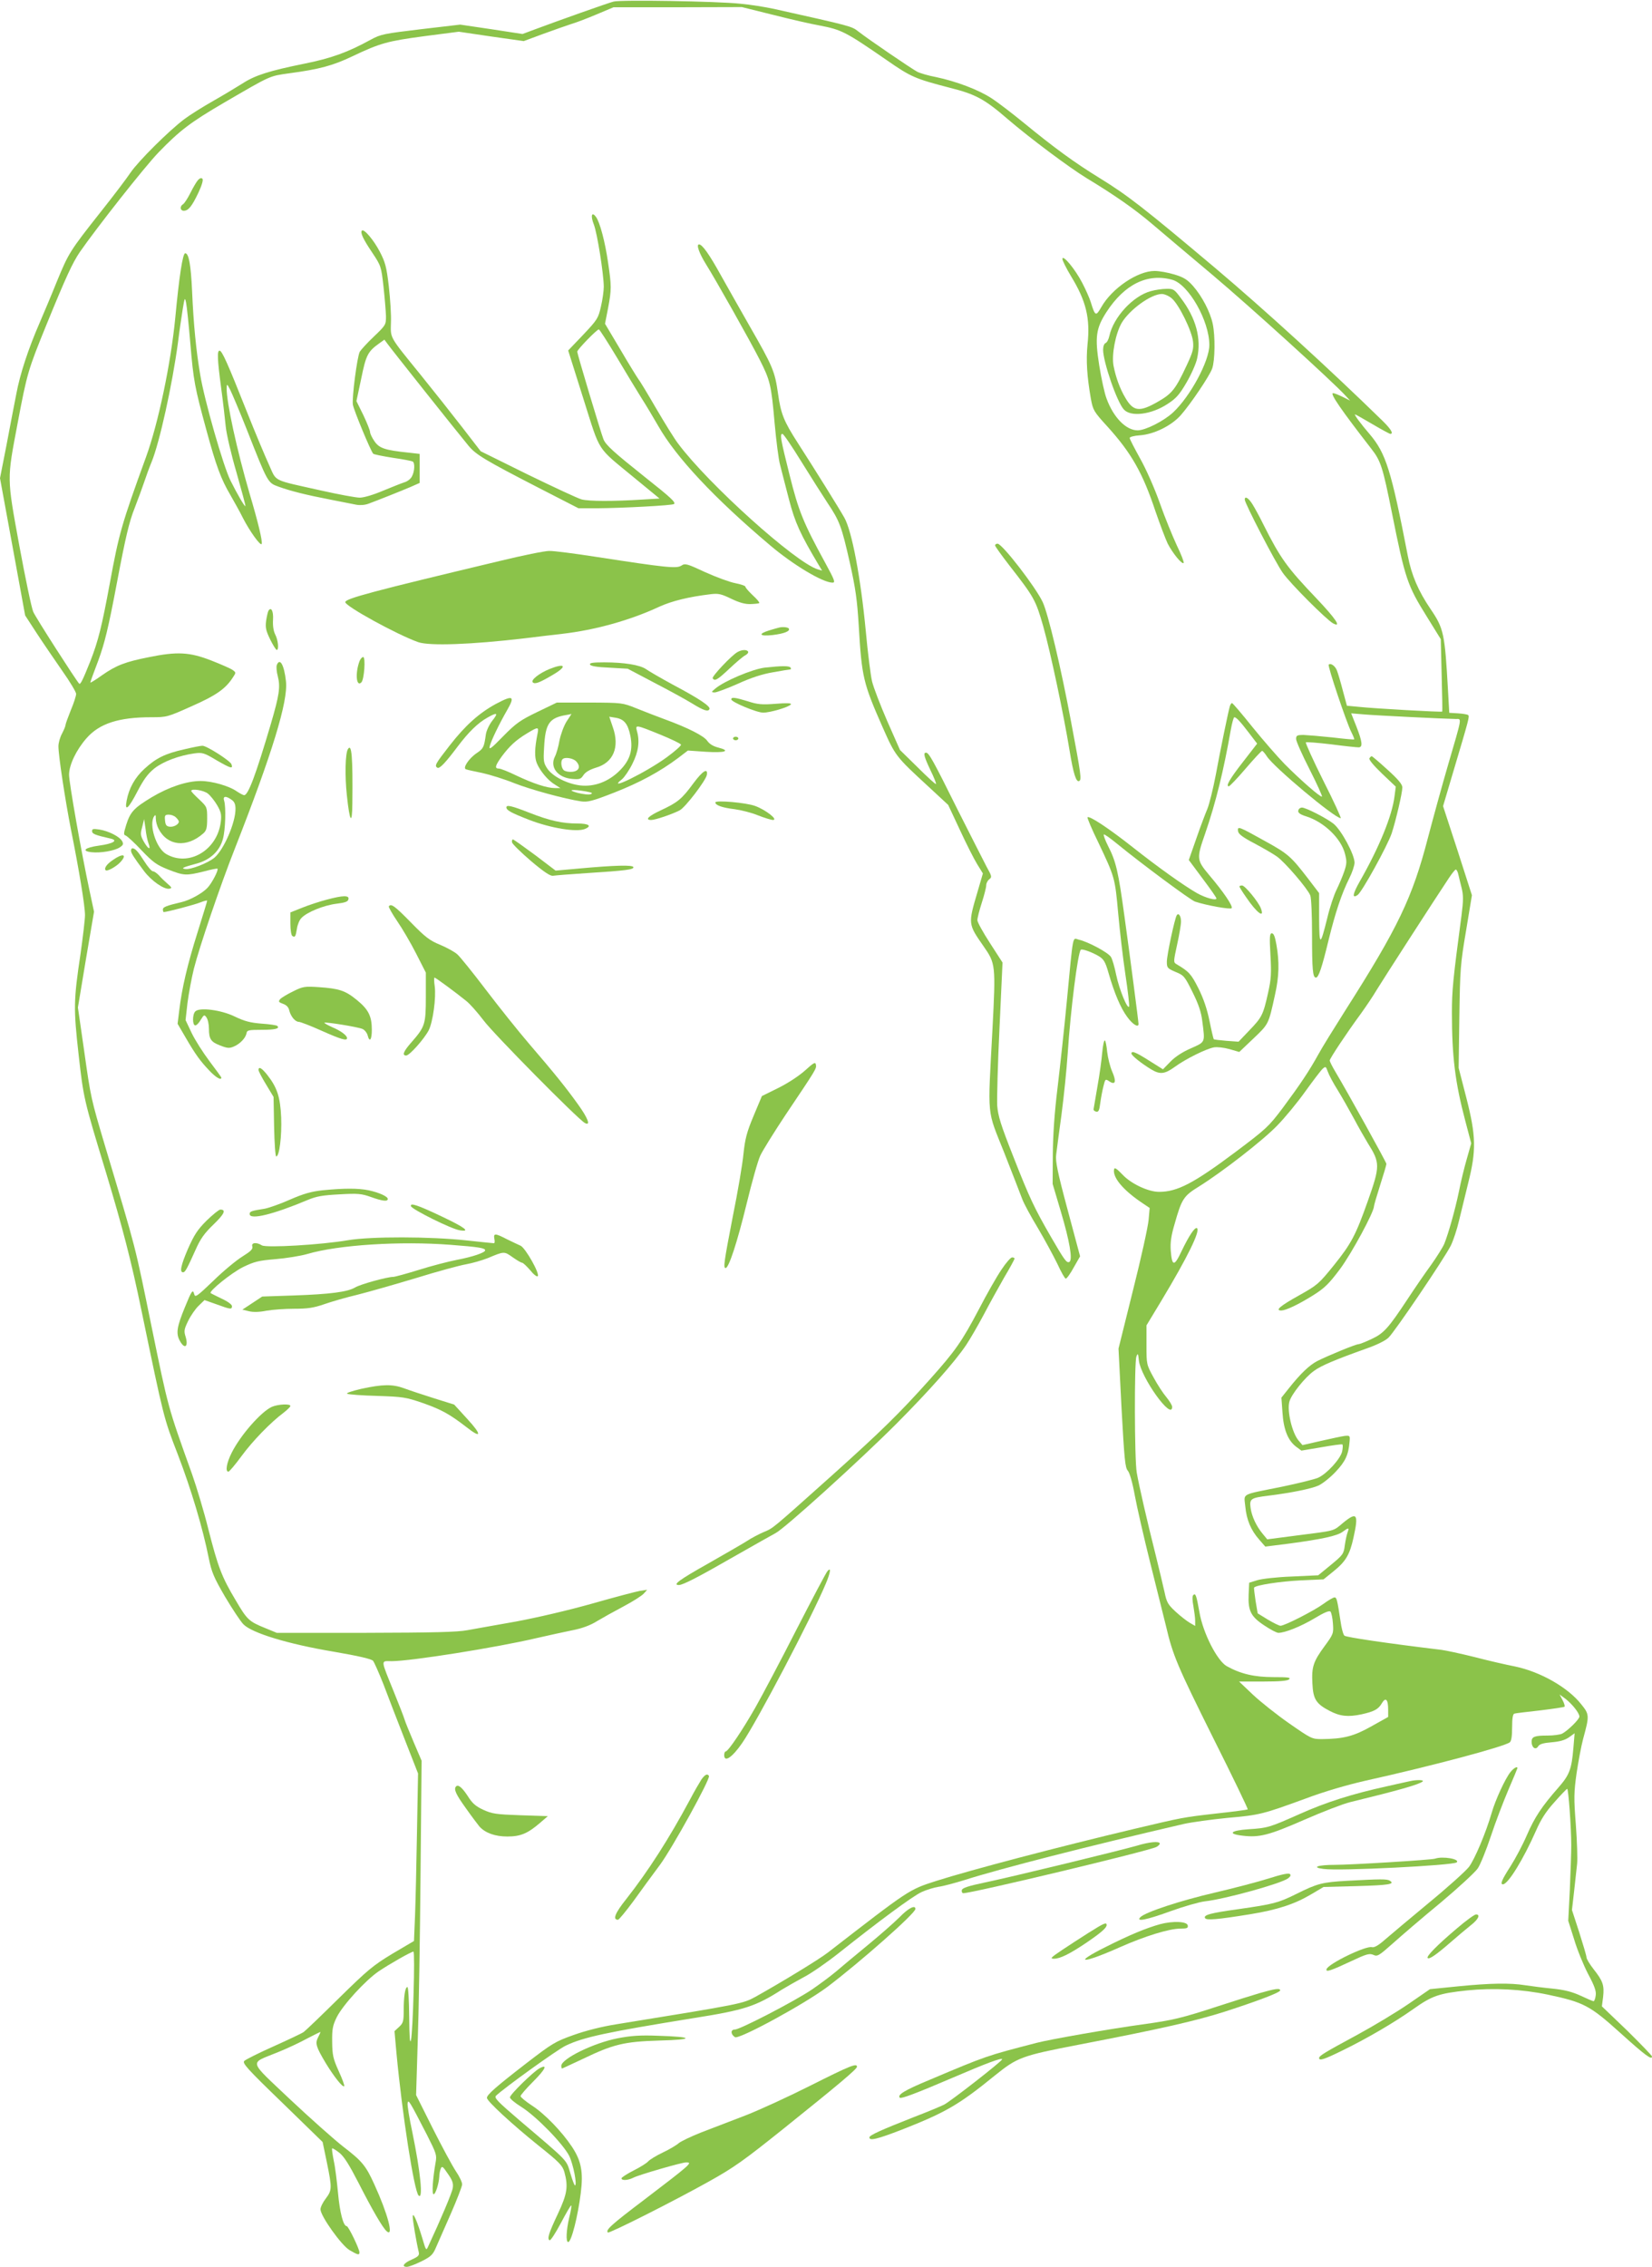 <?xml version="1.0" standalone="no"?>
<!DOCTYPE svg PUBLIC "-//W3C//DTD SVG 20010904//EN"
 "http://www.w3.org/TR/2001/REC-SVG-20010904/DTD/svg10.dtd">
<svg version="1.0" xmlns="http://www.w3.org/2000/svg"
 width="933pt" height="1280pt" viewBox="0 0 933 1280"
 preserveAspectRatio="xMidYMid meet">
<g transform="translate(0,1280) scale(0.1,-0.1)"
fill="#8bc34a" stroke="none">
<path d="M3465 12791 c-29 -7 -313 -108 -447 -158 l-67 -25 -176 27 -176 26
-222 -26 c-208 -25 -226 -28 -283 -59 -131 -72 -223 -105 -377 -136 -197 -40
-276 -65 -347 -111 -32 -20 -106 -65 -166 -99 -60 -34 -133 -80 -162 -102 -86
-64 -261 -238 -305 -303 -22 -33 -97 -132 -167 -220 -177 -224 -182 -233 -249
-395 -32 -80 -76 -183 -96 -230 -65 -149 -112 -292 -133 -405 -12 -60 -37
-192 -56 -292 l-36 -183 71 -387 71 -388 65 -100 c36 -55 101 -150 144 -212
44 -62 79 -121 79 -131 0 -11 -13 -52 -30 -92 -16 -40 -30 -78 -30 -84 0 -6
-9 -28 -20 -49 -11 -20 -20 -52 -20 -71 0 -53 38 -302 70 -466 47 -235 80
-435 80 -487 0 -26 -12 -124 -25 -218 -40 -265 -40 -311 -11 -570 28 -248 29
-253 156 -670 92 -306 141 -493 199 -775 127 -612 125 -605 205 -812 76 -198
141 -416 175 -586 16 -79 28 -108 92 -218 41 -69 88 -140 104 -156 48 -49 251
-111 507 -154 146 -25 217 -42 225 -52 7 -9 34 -70 60 -136 25 -67 79 -206
120 -311 l74 -189 -6 -331 c-3 -181 -8 -394 -11 -472 l-6 -143 -122 -72 c-109
-66 -139 -91 -301 -250 -99 -98 -189 -184 -200 -192 -11 -8 -88 -44 -170 -81
-83 -37 -157 -74 -165 -82 -13 -12 13 -42 214 -236 l228 -222 24 -115 c30
-147 29 -157 -6 -204 -17 -22 -30 -49 -30 -61 0 -38 120 -206 165 -231 46 -27
55 -29 55 -12 0 19 -62 148 -72 148 -19 0 -39 77 -49 188 -6 64 -16 146 -24
181 -7 36 -12 68 -9 70 2 2 21 -9 41 -25 27 -22 56 -69 108 -170 78 -153 137
-255 160 -274 40 -33 5 100 -71 266 -48 106 -69 131 -177 214 -50 39 -185 159
-300 267 -238 226 -231 198 -70 264 53 21 129 57 169 79 41 21 74 38 74 36 0
-2 -6 -16 -14 -31 -17 -33 -11 -53 44 -145 45 -74 95 -138 104 -130 3 3 -11
42 -31 85 -32 71 -36 90 -37 165 -1 73 3 93 26 140 34 68 162 208 237 259 64
43 184 111 196 111 10 0 -3 -453 -14 -500 -6 -24 -9 16 -10 133 -1 92 -5 167
-10 167 -13 0 -21 -53 -21 -132 0 -61 -3 -72 -26 -93 l-26 -24 11 -123 c33
-352 100 -780 125 -805 27 -27 11 132 -35 356 -17 79 -29 153 -27 165 4 24 10
14 110 -180 52 -103 56 -113 48 -155 -16 -91 -22 -179 -11 -179 11 0 30 61 32
100 0 14 4 34 8 44 7 17 12 14 40 -28 27 -38 32 -55 28 -81 -4 -27 -70 -182
-138 -328 -12 -27 -13 -27 -34 45 -28 93 -53 151 -54 123 -1 -18 20 -144 34
-202 4 -18 -2 -25 -40 -42 -46 -20 -59 -41 -27 -41 11 0 47 14 82 31 54 27 65
38 82 78 11 25 49 111 84 191 35 80 64 155 64 166 0 12 -16 46 -36 75 -20 30
-78 138 -130 241 l-94 188 9 297 c6 164 13 589 16 944 l6 647 -44 103 c-24 57
-48 115 -52 129 -4 14 -31 84 -60 155 -77 191 -76 175 -13 175 107 0 592 77
817 130 69 16 162 36 206 45 52 10 100 28 135 50 30 18 98 56 151 84 53 28
105 61 115 73 l19 21 -41 -6 c-22 -4 -144 -36 -270 -72 -135 -38 -311 -79
-429 -101 -110 -19 -234 -42 -275 -49 -57 -11 -193 -14 -576 -15 l-501 0 -63
26 c-94 38 -104 47 -169 158 -79 132 -100 188 -155 404 -24 97 -66 236 -91
307 -139 388 -133 367 -230 839 -95 464 -82 415 -262 1016 -79 266 -80 269
-118 538 l-35 243 45 271 46 270 -25 117 c-46 214 -116 611 -116 656 0 56 41
141 99 207 73 83 182 118 365 118 88 0 92 1 228 62 138 61 192 98 234 164 17
25 17 27 -1 40 -10 8 -65 32 -121 54 -123 48 -193 52 -354 19 -132 -26 -184
-46 -264 -102 -36 -26 -66 -44 -66 -41 0 3 20 59 45 124 36 99 56 178 106 443
48 254 69 342 99 417 20 52 45 120 55 150 10 30 28 80 41 111 45 109 117 436
149 674 8 66 21 152 27 190 11 66 12 68 19 35 4 -19 15 -123 24 -230 18 -212
24 -244 91 -490 55 -202 82 -275 135 -365 22 -39 55 -97 71 -130 39 -76 101
-162 106 -146 5 16 -20 121 -69 286 -71 243 -130 514 -129 593 1 26 2 26 20
-9 10 -20 53 -121 94 -225 119 -302 118 -300 179 -322 66 -24 152 -46 292 -73
61 -12 126 -25 147 -29 22 -4 49 -2 70 6 59 22 182 71 236 94 l52 23 0 82 0
82 -62 7 c-135 14 -166 25 -193 64 -14 20 -25 44 -25 52 0 9 -17 52 -38 96
l-39 79 27 127 c27 133 37 153 103 200 l28 20 17 -23 c15 -22 378 -479 458
-576 41 -50 94 -82 395 -237 l226 -116 109 0 c138 1 424 16 431 24 10 10 -18
36 -167 154 -173 138 -219 179 -232 212 -15 38 -148 482 -148 494 0 12 111
126 122 126 4 0 50 -72 103 -160 52 -88 115 -191 138 -228 24 -37 66 -108 95
-158 100 -176 316 -407 631 -673 131 -111 298 -211 353 -211 17 0 12 14 -42
113 -123 225 -150 291 -201 496 -50 200 -56 231 -40 231 6 0 54 -71 107 -157
54 -87 120 -191 147 -232 69 -103 80 -133 126 -336 33 -148 42 -212 51 -360
17 -289 25 -322 135 -572 72 -162 73 -164 260 -336 l110 -102 66 -141 c36 -78
80 -165 98 -194 l32 -52 -30 -103 c-54 -183 -54 -182 33 -307 69 -99 70 -105
51 -472 -27 -508 -33 -445 67 -696 46 -118 92 -235 101 -260 9 -25 49 -99 89
-165 39 -66 88 -157 110 -202 21 -46 42 -83 47 -83 6 0 26 28 45 63 l36 63
-71 265 c-57 212 -69 273 -64 309 3 25 16 126 30 226 13 99 29 254 35 345 16
244 57 569 74 586 7 7 65 -14 103 -37 26 -16 36 -32 53 -92 34 -118 69 -200
106 -250 30 -42 64 -63 64 -40 0 14 -49 389 -80 612 -34 248 -47 306 -92 393
-16 32 -27 61 -24 65 3 3 38 -22 78 -55 137 -112 411 -315 437 -324 66 -22
202 -46 207 -37 8 12 -47 93 -127 187 -71 85 -72 93 -23 233 61 177 105 358
145 586 7 39 16 72 20 72 11 0 33 -23 84 -90 l45 -59 -79 -102 c-75 -96 -100
-139 -81 -139 5 0 48 45 95 100 47 55 89 100 93 100 4 0 16 -14 27 -31 38 -60
383 -349 417 -349 4 0 -39 95 -98 211 -58 116 -102 214 -99 217 3 3 67 -2 143
-11 75 -10 145 -17 155 -17 25 0 21 32 -13 119 l-29 73 72 -6 c66 -6 456 -25
520 -26 33 0 36 17 -45 -260 -33 -113 -84 -299 -114 -413 -87 -335 -167 -503
-467 -974 -62 -98 -131 -209 -152 -248 -51 -92 -100 -166 -201 -302 -80 -106
-92 -117 -269 -250 -234 -175 -326 -223 -429 -223 -61 0 -159 46 -207 98 -33
34 -45 42 -47 29 -9 -44 48 -114 152 -185 l49 -33 -6 -67 c-3 -37 -42 -215
-88 -397 l-82 -330 17 -335 c16 -289 20 -338 36 -355 10 -12 26 -66 39 -139
12 -65 51 -236 87 -380 36 -143 76 -304 89 -357 39 -167 64 -225 267 -633 110
-219 197 -400 195 -403 -3 -2 -82 -13 -176 -23 -192 -22 -190 -22 -461 -86
-442 -105 -924 -232 -1123 -295 -155 -50 -150 -47 -611 -404 -50 -39 -264
-169 -409 -250 -72 -39 -73 -40 -784 -155 -83 -13 -174 -36 -244 -61 -104 -37
-120 -47 -267 -160 -172 -133 -222 -177 -222 -195 0 -18 142 -149 290 -268
119 -95 136 -113 147 -149 23 -83 17 -124 -36 -237 -52 -110 -62 -142 -47
-150 5 -3 34 41 64 98 30 57 56 101 58 99 3 -2 -2 -33 -11 -68 -17 -72 -20
-139 -6 -139 18 0 55 147 71 277 15 118 3 181 -49 260 -57 86 -154 187 -227
234 -35 23 -64 47 -64 53 0 6 32 43 72 83 69 69 83 100 35 74 -35 -19 -167
-148 -167 -164 0 -8 28 -31 63 -53 84 -52 238 -210 272 -278 23 -48 46 -166
32 -166 -3 0 -15 31 -26 69 -24 78 -4 58 -290 301 -120 103 -141 124 -130 136
46 44 344 259 394 283 100 48 230 76 725 156 285 45 348 66 495 160 28 17 84
49 125 71 41 21 129 82 196 135 230 183 417 321 468 345 28 13 71 26 96 30 25
3 92 21 150 39 201 64 697 191 1236 316 45 10 155 25 245 34 184 16 201 21
442 109 106 40 234 77 334 100 379 84 791 194 820 218 9 7 13 36 13 85 0 50 4
75 13 77 6 2 72 10 145 18 73 9 135 18 138 21 3 3 -2 20 -11 37 l-17 32 34
-25 c38 -30 78 -80 78 -100 0 -15 -65 -79 -97 -96 -12 -6 -49 -11 -82 -11 -74
0 -91 -6 -91 -35 0 -33 23 -49 37 -26 8 13 28 19 76 23 46 4 75 12 98 28 l32
23 -7 -84 c-10 -119 -22 -151 -84 -222 -95 -108 -135 -169 -178 -268 -23 -54
-65 -133 -93 -177 -49 -76 -60 -102 -43 -102 29 0 116 142 187 303 28 64 56
108 104 161 36 41 69 75 72 75 7 1 23 -217 23 -319 0 -41 -4 -154 -8 -250 l-9
-176 33 -104 c17 -58 53 -146 79 -196 37 -69 47 -98 43 -122 -2 -18 -8 -32
-12 -32 -4 0 -37 14 -73 31 -48 22 -90 33 -158 40 -52 5 -121 14 -154 19 -86
14 -198 12 -380 -6 l-159 -16 -122 -84 c-67 -46 -197 -124 -287 -173 -185
-100 -217 -119 -217 -132 0 -17 28 -8 128 41 140 68 294 158 403 235 107 76
145 89 305 106 150 15 308 7 456 -24 203 -43 237 -61 409 -216 143 -129 179
-155 179 -133 0 5 -64 71 -141 147 l-142 136 7 54 c7 65 -1 89 -54 156 -22 28
-40 58 -40 67 0 8 -19 72 -41 141 l-41 126 12 105 c6 58 14 127 17 155 3 27 0
126 -7 220 -12 153 -11 184 4 292 10 66 26 153 37 194 36 132 36 138 -11 196
-75 95 -230 183 -373 213 -51 10 -156 34 -232 54 -77 19 -160 37 -185 40 -307
37 -537 71 -547 80 -7 6 -17 43 -22 81 -19 125 -22 135 -34 135 -7 0 -35 -16
-62 -36 -55 -40 -220 -124 -243 -124 -8 0 -40 16 -72 35 l-57 35 -12 71 c-6
40 -10 73 -8 75 13 14 145 34 257 40 l135 6 57 46 c68 55 91 93 112 189 30
135 20 149 -60 83 -56 -47 -39 -42 -258 -70 l-169 -22 -24 29 c-37 44 -63 99
-70 148 -7 52 1 57 97 69 130 16 248 40 287 58 23 11 66 45 96 77 55 58 73 96
79 171 3 33 2 35 -27 32 -16 -2 -77 -15 -134 -28 l-105 -24 -23 27 c-36 44
-65 167 -51 218 10 40 88 138 139 174 40 30 122 64 298 127 55 19 106 44 123
61 35 33 314 445 352 520 14 29 35 92 46 140 12 48 35 144 52 213 46 183 45
265 -11 483 l-43 167 4 288 c4 270 6 299 38 487 l33 200 -81 252 -82 251 59
199 c87 292 91 307 83 315 -4 4 -29 8 -57 10 l-50 3 -7 125 c-18 323 -24 351
-98 460 -70 103 -108 192 -129 301 -94 485 -124 580 -216 688 -50 58 -89 111
-82 111 3 0 47 -25 98 -55 51 -30 97 -55 101 -55 20 0 4 27 -44 74 -302 295
-666 627 -944 862 -405 341 -495 411 -656 510 -141 87 -252 168 -423 308 -66
54 -149 118 -185 141 -73 48 -200 96 -315 120 -43 8 -90 22 -105 30 -32 17
-276 183 -332 227 -39 30 -34 29 -478 128 -47 10 -132 24 -189 29 -132 14
-677 23 -716 12z m902 -75 c98 -25 216 -52 262 -60 124 -24 145 -34 381 -197
135 -94 160 -104 352 -154 148 -37 198 -64 331 -179 121 -104 347 -273 444
-332 162 -98 271 -175 368 -257 55 -47 208 -176 340 -287 208 -175 681 -604
755 -685 l25 -27 -42 21 c-23 11 -47 21 -54 21 -20 0 45 -94 215 -313 54 -69
65 -102 117 -362 75 -375 87 -410 198 -588 l78 -126 5 -203 c3 -112 5 -204 3
-206 -4 -4 -381 17 -474 27 l-64 6 -23 85 c-12 47 -27 97 -33 113 -10 27 -36
45 -47 34 -7 -7 100 -325 127 -379 11 -22 19 -41 17 -43 -2 -2 -57 3 -123 11
-66 7 -139 13 -162 14 -38 0 -43 -3 -43 -23 0 -12 34 -89 76 -171 41 -81 73
-151 70 -154 -7 -6 -122 94 -212 185 -39 40 -120 133 -180 207 -60 75 -112
136 -116 136 -4 0 -9 -8 -12 -17 -10 -34 -54 -249 -80 -390 -15 -78 -36 -163
-47 -190 -11 -26 -40 -102 -63 -169 l-42 -120 78 -105 c43 -57 78 -107 78
-112 0 -14 -62 3 -110 30 -75 43 -218 145 -360 257 -134 106 -248 182 -258
171 -3 -2 24 -67 61 -142 93 -196 94 -199 112 -398 9 -99 27 -256 41 -348 14
-92 23 -173 21 -180 -8 -21 -56 96 -73 178 -9 44 -22 90 -30 102 -16 25 -130
86 -181 97 -37 9 -30 48 -68 -349 -14 -148 -38 -367 -52 -485 -18 -146 -26
-268 -27 -380 l-1 -165 46 -155 c50 -168 68 -273 49 -285 -15 -9 -27 7 -104
140 -94 163 -120 217 -213 454 -71 180 -86 228 -91 288 -2 39 3 237 13 440
l17 368 -71 110 c-39 60 -71 118 -71 129 0 12 11 56 25 99 14 43 25 87 25 99
0 11 8 26 17 33 16 12 15 17 -15 71 -17 33 -90 176 -162 319 -140 282 -164
325 -180 325 -17 0 -11 -23 25 -99 20 -41 34 -76 31 -78 -2 -3 -49 40 -103 94
l-100 98 -72 163 c-39 90 -78 191 -86 225 -8 34 -24 161 -35 281 -29 306 -79
570 -122 644 -31 55 -167 273 -261 419 -80 124 -97 166 -113 281 -18 126 -29
152 -161 382 -55 96 -128 226 -163 288 -64 116 -104 172 -122 172 -17 0 1 -50
38 -110 56 -89 252 -437 304 -540 60 -118 66 -143 85 -361 9 -98 22 -203 31
-235 8 -33 31 -120 50 -194 34 -131 64 -196 167 -369 l20 -33 -24 7 c-125 37
-620 483 -789 710 -21 27 -77 118 -125 200 -48 83 -93 157 -100 165 -6 8 -52
82 -100 164 l-88 148 17 87 c20 106 20 126 0 260 -17 117 -46 226 -68 256 -24
33 -32 7 -12 -43 19 -49 55 -276 56 -350 0 -24 -7 -75 -16 -113 -15 -66 -20
-74 -100 -159 l-85 -89 86 -273 c99 -312 70 -266 290 -448 l140 -115 -100 -6
c-160 -10 -297 -10 -340 1 -22 6 -159 70 -305 141 l-265 131 -105 136 c-58 75
-165 210 -237 299 -177 218 -167 201 -165 292 2 42 -4 133 -12 204 -13 111
-20 136 -51 196 -35 67 -89 130 -101 119 -10 -11 6 -47 58 -124 50 -75 51 -78
64 -193 7 -64 13 -138 14 -166 0 -49 -1 -51 -69 -116 -38 -36 -73 -75 -79 -85
-15 -28 -45 -261 -39 -299 5 -31 101 -263 115 -277 4 -4 54 -14 111 -23 57 -8
107 -18 112 -21 13 -8 11 -55 -4 -83 -6 -14 -25 -29 -42 -34 -16 -5 -71 -27
-122 -48 -54 -23 -108 -39 -131 -39 -22 0 -119 18 -217 40 -282 63 -251 48
-295 144 -21 46 -78 181 -126 302 -108 272 -140 344 -154 344 -14 0 -13 -45 9
-210 11 -80 22 -179 26 -219 4 -41 31 -158 61 -260 29 -102 52 -187 50 -189
-4 -4 -44 64 -84 144 -40 79 -147 452 -171 597 -23 135 -38 285 -46 472 -7
153 -19 215 -39 215 -14 0 -34 -130 -56 -364 -25 -258 -96 -596 -165 -786
-138 -379 -153 -432 -205 -715 -45 -243 -65 -324 -110 -439 -42 -105 -56 -134
-63 -126 -20 22 -246 374 -259 405 -10 22 -45 191 -79 375 -71 389 -70 369
-10 687 54 287 60 305 162 556 111 272 148 352 190 414 95 137 365 480 444
562 120 124 180 170 370 281 268 156 255 150 367 166 173 23 249 44 358 96
158 75 198 86 408 114 l193 25 183 -27 184 -26 108 40 c60 22 132 47 159 56
28 8 93 33 145 55 l95 40 362 0 363 1 177 -44z m3869 -4853 c4 -16 12 -51 19
-78 10 -41 10 -69 -1 -155 -48 -361 -54 -422 -54 -548 0 -248 18 -394 76 -613
l33 -125 -25 -88 c-14 -48 -34 -130 -44 -182 -22 -106 -60 -240 -83 -297 -9
-21 -43 -75 -75 -120 -33 -45 -92 -131 -132 -192 -109 -165 -135 -194 -204
-226 -34 -16 -67 -29 -73 -29 -16 0 -171 -64 -233 -95 -46 -24 -96 -72 -164
-158 l-39 -49 6 -83 c6 -97 31 -159 77 -194 l30 -22 113 19 c61 11 115 18 118
16 4 -2 3 -20 -1 -40 -10 -42 -85 -125 -135 -148 -17 -8 -109 -31 -205 -51
-238 -48 -214 -35 -207 -111 7 -76 32 -135 79 -188 l34 -39 135 17 c185 25
269 43 301 66 35 26 39 25 29 -2 -5 -13 -12 -46 -16 -74 -6 -48 -10 -54 -78
-110 l-72 -59 -150 -7 c-83 -3 -170 -13 -195 -21 l-45 -14 -3 -66 c-4 -92 12
-125 88 -175 34 -23 70 -42 80 -42 37 0 127 36 204 82 53 32 83 45 90 38 5 -5
12 -36 14 -67 4 -56 3 -60 -47 -128 -64 -87 -74 -118 -69 -210 4 -90 21 -116
98 -156 59 -31 105 -35 180 -19 72 16 95 29 114 62 22 37 36 23 36 -37 l0 -40
-95 -53 c-99 -56 -158 -71 -279 -72 -57 0 -60 2 -184 88 -69 48 -161 121 -205
162 l-79 75 135 0 c96 0 140 4 148 13 10 10 -7 12 -89 12 -108 0 -185 18 -264
62 -54 31 -134 187 -154 305 -17 96 -22 109 -35 96 -6 -6 -5 -31 1 -62 5 -30
10 -67 10 -83 l0 -29 -31 18 c-17 10 -53 38 -80 63 -43 40 -50 52 -62 110 -8
36 -30 128 -49 205 -49 194 -96 399 -108 470 -13 74 -14 623 -2 655 8 21 10
18 14 -22 11 -96 188 -343 188 -262 0 9 -15 33 -32 54 -18 21 -51 71 -73 112
-40 73 -40 74 -40 183 l0 111 84 139 c148 246 222 397 201 410 -12 7 -44 -41
-87 -130 -41 -88 -54 -87 -61 4 -3 44 2 83 22 150 40 142 51 158 137 211 130
81 361 260 442 344 44 45 115 131 159 193 44 61 88 119 98 128 17 15 18 14 29
-16 6 -18 31 -65 55 -103 24 -39 65 -111 92 -161 26 -49 62 -112 79 -140 70
-111 70 -129 0 -327 -68 -192 -93 -240 -192 -363 -85 -105 -92 -111 -197 -170
-106 -59 -137 -85 -99 -85 26 1 95 33 181 87 63 40 87 63 150 147 66 89 192
322 192 355 0 6 16 60 35 120 19 59 35 113 35 119 0 9 -220 406 -291 525 -16
27 -29 53 -29 59 0 11 97 157 175 263 28 39 69 99 90 135 36 59 332 518 408
632 18 27 35 48 39 48 4 0 11 -12 14 -27z"/>
<path d="M1118 11783 c-9 -10 -28 -43 -43 -73 -15 -30 -34 -59 -41 -63 -20
-12 -17 -37 4 -37 26 0 46 25 83 103 20 43 28 72 22 78 -6 6 -15 3 -25 -8z"/>
<path d="M6000 11338 c0 -9 22 -53 49 -98 85 -139 109 -237 93 -385 -9 -90 -3
-181 19 -307 12 -64 16 -72 92 -155 137 -151 201 -264 273 -481 26 -75 57
-157 69 -182 28 -54 80 -118 90 -109 3 4 -14 49 -39 100 -24 52 -68 159 -96
239 -29 82 -77 191 -111 251 -32 58 -59 110 -59 116 0 6 26 13 59 15 79 6 177
54 230 114 57 65 162 221 177 263 16 45 18 183 3 253 -14 66 -60 155 -111 213
-32 36 -52 49 -105 65 -36 11 -86 20 -112 20 -96 0 -241 -98 -301 -204 -31
-54 -35 -52 -60 29 -7 22 -28 70 -48 108 -39 76 -111 163 -112 135z m621 -118
c92 -26 209 -232 209 -368 0 -91 -108 -291 -205 -381 -53 -49 -156 -101 -200
-101 -65 0 -136 72 -175 178 -12 30 -30 115 -42 189 -25 159 -19 208 41 301
102 157 232 221 372 182z"/>
<path d="M6499 11156 c-100 -27 -211 -147 -234 -254 -4 -18 -13 -36 -21 -39
-8 -3 -14 -19 -14 -38 0 -68 78 -295 117 -337 39 -44 156 -29 247 31 48 31 67
52 107 121 27 46 54 107 60 136 25 112 -6 228 -92 341 -37 50 -42 53 -82 52
-23 0 -63 -6 -88 -13z m119 -41 c40 -34 114 -184 120 -245 4 -40 -2 -60 -35
-131 -64 -137 -83 -161 -163 -207 -104 -60 -139 -56 -184 21 -31 52 -54 115
-67 181 -12 62 11 182 46 243 45 75 166 163 227 163 14 0 40 -11 56 -25z"/>
<path d="M7030 9979 c0 -21 173 -355 215 -414 43 -61 246 -264 284 -285 50
-26 15 26 -92 139 -168 176 -205 227 -302 420 -20 41 -48 92 -61 113 -23 37
-44 49 -44 27z"/>
<path d="M5620 9720 c0 -5 36 -55 80 -112 141 -181 149 -195 192 -345 41 -146
115 -495 149 -703 21 -129 37 -179 54 -170 14 7 11 34 -46 335 -57 306 -129
608 -160 675 -39 84 -229 330 -255 330 -8 0 -14 -4 -14 -10z"/>
<path d="M2825 9633 c-721 -172 -875 -213 -875 -233 0 -23 291 -183 412 -226
64 -22 298 -14 603 22 72 9 166 20 210 25 184 21 383 76 548 153 73 33 167 56
292 71 43 5 59 1 115 -26 46 -22 78 -31 109 -30 25 1 47 3 49 6 3 3 -13 22
-36 43 -23 22 -42 43 -42 49 0 5 -26 14 -57 20 -32 6 -108 34 -170 62 -105 49
-114 51 -135 37 -27 -17 -82 -12 -477 49 -123 19 -244 35 -270 34 -25 0 -149
-25 -276 -56z"/>
<path d="M1516 9351 c-3 -5 -9 -30 -13 -56 -5 -40 -1 -56 23 -106 16 -32 32
-58 37 -59 13 0 8 56 -9 88 -10 20 -14 51 -12 83 3 49 -11 75 -26 50z"/>
<path d="M4395 9255 c-5 -1 -29 -8 -52 -15 -64 -20 -53 -34 19 -26 67 8 102
22 93 37 -6 8 -38 11 -60 4z"/>
<path d="M4165 9118 c-34 -19 -146 -138 -140 -148 11 -18 26 -10 94 54 37 35
77 69 89 75 13 7 20 16 17 22 -8 12 -35 11 -60 -3z"/>
<path d="M2031 9068 c-26 -68 -19 -150 10 -121 16 16 25 143 10 143 -6 0 -15
-10 -20 -22z"/>
<path d="M1563 9044 c-3 -9 -1 -38 6 -63 15 -60 9 -104 -40 -271 -84 -284
-127 -400 -150 -400 -6 0 -24 10 -41 21 -43 31 -141 59 -205 59 -78 0 -179
-34 -275 -91 -101 -61 -122 -83 -145 -156 -15 -49 -16 -57 -3 -61 8 -3 49 -40
90 -84 65 -68 85 -82 150 -108 89 -35 102 -35 200 -11 41 11 76 18 78 16 8 -7
-32 -83 -56 -108 -30 -32 -100 -70 -147 -81 -85 -20 -105 -28 -105 -41 0 -8 2
-15 5 -15 18 0 177 42 208 55 20 8 37 12 37 9 0 -4 -25 -85 -55 -181 -56 -178
-88 -313 -103 -441 l-9 -73 45 -77 c55 -95 84 -135 136 -189 35 -37 66 -55 66
-38 0 3 -30 44 -67 93 -36 48 -82 120 -101 160 l-34 72 11 98 c7 53 23 140 36
192 31 123 149 470 232 680 210 535 301 831 288 943 -10 93 -35 136 -52 91z
m-389 -725 c14 -11 38 -41 52 -65 22 -38 26 -53 21 -94 -19 -161 -182 -257
-309 -182 -56 33 -98 165 -68 212 8 12 10 9 10 -13 0 -15 7 -41 15 -56 50 -98
159 -110 253 -27 18 16 22 30 22 85 0 64 -1 65 -45 107 -25 23 -45 44 -45 48
0 15 70 4 94 -15z m134 -35 c16 -11 22 -25 22 -52 0 -78 -66 -230 -119 -275
-37 -31 -136 -69 -165 -64 -25 4 -16 9 69 32 73 21 126 70 144 138 14 50 18
179 7 215 -9 27 9 30 42 6z m-314 -100 c9 -8 16 -19 16 -23 0 -16 -29 -32 -52
-29 -18 2 -24 10 -26 36 -3 28 0 32 22 32 13 0 32 -7 40 -16z m-155 -147 c15
-40 -2 -33 -27 11 -19 34 -20 43 -9 82 l11 45 8 -55 c3 -30 11 -68 17 -83z"/>
<path d="M3332 9048 c3 -9 38 -15 109 -18 l104 -6 150 -79 c83 -43 178 -95
212 -116 68 -42 94 -50 100 -32 5 15 -56 57 -207 137 -68 37 -137 77 -152 88
-34 23 -121 38 -236 38 -63 0 -83 -3 -80 -12z"/>
<path d="M3105 9023 c-59 -24 -109 -63 -96 -76 12 -12 39 -2 119 46 77 46 63
64 -23 30z"/>
<path d="M4318 9030 c-70 -9 -227 -75 -278 -118 -24 -20 -24 -21 -4 -22 11 0
70 22 131 49 74 34 139 55 199 65 49 9 93 16 97 16 5 0 5 5 2 10 -7 11 -48 11
-147 0z"/>
<path d="M2802 8826 c-96 -52 -174 -122 -262 -235 -82 -105 -87 -115 -70 -126
12 -8 46 28 115 120 61 81 114 133 168 163 56 32 63 27 27 -18 -17 -22 -33
-56 -36 -77 -10 -72 -14 -80 -51 -105 -45 -30 -82 -86 -61 -92 7 -3 49 -12 93
-21 44 -10 125 -35 179 -57 94 -37 285 -89 378 -103 37 -5 63 1 188 50 145 57
257 118 360 195 l55 42 102 -7 c108 -7 143 5 69 24 -28 7 -49 20 -61 37 -18
28 -108 74 -242 123 -43 16 -114 43 -158 61 -80 32 -80 32 -265 33 l-185 0
-110 -53 c-97 -47 -120 -63 -193 -137 -69 -71 -82 -80 -76 -56 7 29 53 125 98
203 46 80 34 87 -62 36z m399 -98 c-16 -25 -33 -71 -41 -108 -6 -36 -18 -77
-26 -92 -30 -59 14 -118 95 -126 44 -4 51 -2 66 21 11 17 35 31 70 42 99 28
136 116 96 229 l-20 59 37 -6 c47 -8 68 -34 82 -101 16 -80 -1 -138 -60 -197
-63 -63 -143 -93 -223 -84 -74 9 -155 50 -186 95 -21 32 -23 43 -18 121 7 134
29 166 127 182 14 2 26 5 27 6 1 0 -10 -18 -26 -41z m528 -76 c63 -26 116 -51
117 -57 2 -5 -34 -37 -79 -70 -117 -86 -350 -200 -254 -125 14 12 41 51 59 88
34 68 42 126 25 185 -10 36 -6 35 132 -21z m-693 6 c-17 -84 -18 -134 -4 -168
19 -45 64 -98 103 -121 l30 -19 -31 0 c-45 0 -123 26 -216 70 -45 22 -90 40
-100 40 -26 0 -22 16 16 69 45 60 80 92 141 129 64 39 69 39 61 0z m218 -157
c27 -29 17 -55 -22 -59 -18 -2 -40 2 -48 9 -14 12 -19 51 -7 62 13 14 60 6 77
-12z m56 -170 c33 -6 40 -10 27 -15 -9 -5 -42 -1 -75 7 -63 17 -33 22 48 8z"/>
<path d="M4130 8851 c0 -15 144 -75 180 -75 41 0 148 32 157 47 4 7 -25 8 -86
3 -77 -6 -102 -4 -157 14 -72 22 -94 25 -94 11z"/>
<path d="M4140 8630 c0 -5 7 -10 15 -10 8 0 15 5 15 10 0 6 -7 10 -15 10 -8 0
-15 -4 -15 -10z"/>
<path d="M1041 8569 c-107 -24 -159 -49 -225 -110 -54 -49 -88 -110 -101 -181
-12 -64 11 -44 61 53 36 69 59 100 96 130 51 40 140 73 226 85 46 6 55 3 127
-40 80 -46 92 -49 82 -21 -8 20 -141 105 -164 104 -10 0 -56 -9 -102 -20z"/>
<path d="M1965 8570 c-15 -24 -18 -149 -6 -261 16 -152 30 -172 31 -44 3 263
-4 340 -25 305z"/>
<path d="M7734 8518 c-4 -7 23 -40 71 -86 l78 -74 -7 -53 c-13 -109 -85 -287
-197 -483 -40 -71 -44 -97 -12 -76 24 15 169 278 193 349 24 74 60 228 60 259
0 17 -24 46 -84 100 -46 42 -86 76 -89 76 -3 0 -9 -5 -13 -12z"/>
<path d="M3916 8377 c-66 -90 -89 -108 -183 -152 -71 -33 -93 -55 -55 -55 23
0 117 32 160 54 32 16 147 167 154 200 7 43 -24 23 -76 -47z"/>
<path d="M4040 8269 c0 -16 40 -30 108 -38 37 -5 97 -20 133 -35 36 -14 74
-26 85 -26 30 1 -41 57 -101 79 -51 19 -225 34 -225 20z"/>
<path d="M2860 8241 c0 -16 25 -30 130 -71 120 -46 264 -70 313 -51 42 17 23
31 -42 31 -85 0 -157 16 -269 60 -102 40 -132 47 -132 31z"/>
<path d="M7335 8230 c-10 -16 3 -28 43 -40 100 -32 196 -124 218 -211 11 -43
11 -55 -5 -102 -10 -29 -30 -75 -43 -102 -14 -28 -38 -99 -52 -159 -40 -161
-45 -161 -46 0 l0 141 -64 84 c-95 123 -111 138 -242 210 -149 83 -156 86
-152 56 2 -16 25 -34 92 -69 49 -26 106 -59 127 -74 45 -31 175 -183 189 -220
6 -14 10 -114 10 -222 0 -197 4 -242 22 -242 15 0 34 57 71 210 39 159 74 264
118 352 16 32 29 71 29 87 0 46 -75 185 -119 220 -39 31 -156 91 -178 91 -6 0
-15 -4 -18 -10z"/>
<path d="M520 8107 c0 -15 15 -22 104 -42 46 -10 16 -29 -66 -40 -79 -11 -100
-30 -42 -37 51 -6 131 8 160 27 20 13 22 19 14 35 -14 26 -77 58 -129 66 -34
5 -41 4 -41 -9z"/>
<path d="M2892 8043 c2 -9 50 -56 107 -105 76 -64 110 -86 125 -83 12 2 98 9
191 15 219 14 267 20 262 34 -5 13 -106 10 -305 -8 l-134 -12 -116 88 c-65 48
-121 88 -125 88 -5 0 -7 -8 -5 -17z"/>
<path d="M740 7997 c0 -14 16 -39 73 -115 42 -56 114 -106 144 -100 15 3 14 7
-11 28 -16 14 -38 35 -49 48 -12 12 -26 22 -33 22 -8 0 -30 26 -50 58 -35 55
-51 72 -66 72 -5 0 -8 -6 -8 -13z"/>
<path d="M639 7945 c-36 -24 -53 -48 -42 -59 8 -8 59 20 83 46 40 44 15 52
-41 13z"/>
<path d="M7000 7794 c0 -3 17 -31 39 -62 59 -87 105 -121 82 -61 -14 37 -90
129 -106 129 -8 0 -15 -2 -15 -6z"/>
<path d="M1845 7720 c-38 -10 -100 -30 -137 -45 l-68 -27 0 -63 c0 -35 5 -67
11 -70 15 -10 19 -3 26 41 3 22 14 49 25 60 30 33 126 72 198 81 50 6 66 12
68 26 5 22 -30 22 -123 -3z"/>
<path d="M2196 7682 c-2 -4 19 -42 47 -83 29 -42 77 -124 107 -183 l55 -108 0
-136 c0 -155 -4 -169 -81 -257 -45 -51 -55 -75 -30 -75 19 0 102 94 127 142
24 47 43 186 34 250 -4 27 -4 48 -1 48 6 0 120 -84 178 -131 21 -16 66 -67
100 -112 57 -76 531 -556 571 -578 35 -19 18 27 -40 107 -66 92 -130 172 -278
344 -59 69 -167 204 -240 300 -73 96 -146 187 -162 201 -15 14 -59 38 -97 54
-59 24 -84 43 -166 127 -91 93 -112 108 -124 90z"/>
<path d="M6646 7632 c-12 -19 -56 -226 -56 -262 0 -35 3 -38 49 -58 47 -19 52
-25 96 -114 34 -68 49 -113 55 -163 16 -124 19 -117 -63 -154 -47 -20 -90 -48
-116 -75 l-43 -44 -78 49 c-76 48 -100 58 -100 40 0 -11 58 -57 111 -89 50
-30 76 -28 134 14 60 44 177 102 221 110 18 3 56 -1 88 -10 l55 -16 80 76 c87
83 85 79 122 248 23 102 25 184 8 281 -8 45 -15 65 -26 65 -12 0 -14 -18 -8
-122 6 -104 4 -137 -13 -213 -28 -126 -35 -139 -105 -212 l-62 -65 -69 5 c-37
3 -70 7 -71 9 -2 2 -13 48 -24 103 -14 68 -34 127 -63 185 -41 81 -53 94 -124
136 -17 10 -17 14 4 110 12 54 22 113 22 131 0 31 -14 51 -24 35z"/>
<path d="M1655 7202 c-33 -16 -66 -36 -73 -44 -11 -14 -8 -17 16 -26 20 -7 32
-19 36 -39 9 -34 34 -63 54 -63 8 0 66 -22 128 -50 110 -49 144 -59 144 -42 0
15 -34 41 -84 62 -26 12 -46 23 -44 25 6 6 190 -24 215 -35 12 -5 25 -21 29
-35 11 -44 24 -27 24 30 0 77 -19 115 -84 168 -66 54 -100 65 -216 73 -79 5
-89 4 -145 -24z"/>
<path d="M1103 7089 c-17 -17 -17 -79 0 -79 7 0 21 14 31 32 18 29 20 30 32
13 8 -11 14 -39 14 -63 0 -59 11 -76 65 -96 38 -15 51 -16 74 -6 35 14 68 48
73 75 3 18 11 20 85 20 77 0 105 7 89 22 -3 4 -44 10 -89 13 -64 5 -97 14
-151 40 -78 38 -200 53 -223 29z"/>
<path d="M6225 6857 c-3 -39 -15 -126 -27 -192 -11 -66 -21 -124 -22 -129 0
-6 6 -11 15 -13 13 -3 18 7 23 49 4 29 12 72 18 95 10 41 11 42 33 27 35 -23
41 -1 16 56 -12 27 -24 77 -28 110 -3 33 -9 63 -13 65 -5 3 -11 -28 -15 -68z"/>
<path d="M4545 6754 c-35 -31 -98 -72 -151 -98 l-91 -45 -47 -112 c-39 -93
-48 -130 -57 -213 -5 -56 -32 -215 -60 -353 -50 -259 -55 -293 -41 -293 18 0
65 143 118 360 30 124 65 248 78 275 13 28 77 131 142 229 176 262 176 262
172 284 -3 17 -11 13 -63 -34z"/>
<path d="M1460 6758 c0 -6 19 -43 43 -82 l42 -70 3 -168 c2 -92 7 -168 12
-168 18 0 32 116 28 220 -5 116 -23 170 -79 241 -31 39 -49 49 -49 27z"/>
<path d="M1822 6079 c-64 -7 -107 -19 -185 -53 -56 -25 -120 -47 -142 -51 -75
-12 -85 -15 -85 -30 0 -35 132 -3 327 79 50 21 84 27 180 32 104 6 125 4 178
-15 64 -23 95 -27 95 -11 0 14 -48 36 -108 49 -60 12 -138 12 -260 0z"/>
<path d="M2321 5989 c6 -18 228 -129 276 -136 63 -10 29 16 -102 78 -139 66
-180 79 -174 58z"/>
<path d="M1167 5908 c-52 -52 -70 -80 -106 -161 -40 -93 -48 -133 -26 -131 11
1 21 19 70 128 27 61 49 92 101 142 61 59 73 84 38 84 -7 0 -42 -28 -77 -62z"/>
<path d="M2792 5805 c3 -14 2 -25 -2 -25 -4 0 -74 7 -156 16 -204 22 -537 23
-669 1 -151 -26 -462 -44 -486 -29 -30 19 -61 16 -54 -6 4 -15 -8 -27 -56 -57
-34 -21 -108 -82 -164 -137 -92 -88 -103 -96 -108 -76 -8 30 -14 22 -53 -74
-44 -107 -51 -146 -30 -186 28 -54 52 -38 34 21 -10 31 -8 42 15 89 14 29 41
68 59 85 l33 32 68 -24 c79 -29 87 -30 87 -10 0 9 -25 27 -58 42 -31 15 -59
29 -62 31 -13 10 118 115 182 147 64 31 87 37 183 45 61 5 141 18 180 29 175
52 527 74 810 52 157 -12 195 -18 195 -31 0 -13 -71 -37 -160 -54 -47 -9 -143
-34 -213 -56 -71 -22 -137 -40 -146 -40 -34 0 -187 -42 -216 -60 -42 -25 -141
-38 -347 -45 l-177 -6 -56 -37 -56 -37 37 -9 c24 -6 60 -5 99 3 34 6 105 11
157 11 75 0 109 5 167 25 40 14 125 39 189 54 64 16 214 59 334 95 119 37 245
71 280 77 34 6 90 22 123 35 93 39 92 39 140 5 24 -17 48 -31 53 -31 6 0 26
-19 46 -42 19 -24 38 -39 43 -34 13 13 -69 159 -97 172 -14 6 -49 23 -78 37
-65 34 -76 34 -70 2z"/>
<path d="M5656 5631 c-26 -38 -83 -138 -127 -223 -97 -184 -134 -236 -274
-393 -178 -199 -278 -296 -554 -544 -351 -314 -332 -298 -388 -322 -26 -11
-70 -34 -97 -52 -27 -17 -126 -74 -219 -127 -160 -90 -201 -120 -163 -120 23
0 112 46 326 169 102 58 201 114 220 124 50 25 472 407 681 616 185 186 331
350 396 447 22 33 66 109 98 169 32 61 84 155 116 211 33 55 59 104 59 107 0
4 -6 7 -14 7 -8 0 -35 -31 -60 -69z"/>
<path d="M2041 4958 c-55 -13 -88 -24 -80 -28 8 -4 84 -10 169 -12 145 -5 161
-7 257 -40 105 -37 151 -62 247 -136 86 -68 89 -45 5 46 l-74 81 -115 36 c-63
20 -139 45 -168 56 -66 24 -121 23 -241 -3z"/>
<path d="M1535 4856 c-61 -28 -176 -159 -226 -258 -29 -57 -38 -108 -19 -108
5 0 38 39 74 88 63 86 165 191 239 246 20 16 37 32 37 37 0 14 -71 10 -105 -5z"/>
<path d="M4673 3928 c-7 -7 -85 -155 -174 -328 -88 -173 -193 -371 -232 -440
-74 -130 -155 -250 -169 -250 -4 0 -8 -9 -8 -20 0 -44 45 -14 101 67 84 121
394 712 473 901 27 64 31 97 9 70z"/>
<path d="M8530 2793 c-30 -38 -85 -158 -105 -228 -33 -114 -96 -263 -129 -307
-19 -24 -121 -116 -227 -203 -106 -88 -217 -181 -248 -208 -36 -32 -60 -45
-72 -42 -32 11 -247 -93 -257 -124 -6 -19 24 -9 141 46 85 40 101 44 123 35
23 -11 31 -6 112 66 48 43 169 147 270 230 100 84 194 171 208 192 15 22 48
104 74 182 26 79 71 196 99 262 28 65 51 120 51 122 0 13 -22 0 -40 -23z"/>
<path d="M3962 2753 c-10 -16 -41 -68 -67 -118 -116 -216 -233 -399 -358 -558
-64 -80 -78 -117 -47 -117 6 0 45 48 88 106 42 59 110 151 150 205 71 97 285
485 276 501 -9 15 -22 8 -42 -19z"/>
<path d="M7965 2743 c-11 -2 -72 -16 -135 -30 -195 -43 -340 -89 -490 -156
-171 -76 -180 -79 -289 -86 -101 -7 -120 -26 -36 -36 96 -12 149 1 350 89 105
46 222 91 260 100 271 66 391 100 410 117 9 9 -34 10 -70 2z"/>
<path d="M2576 2713 c-15 -15 -2 -44 55 -123 33 -47 68 -93 77 -104 33 -36 88
-56 157 -56 75 0 115 17 185 77 l44 38 -154 5 c-140 5 -160 8 -211 31 -43 20
-62 37 -87 77 -32 49 -54 67 -66 55z"/>
<path d="M6420 2378 c-90 -26 -697 -174 -855 -207 -100 -21 -131 -32 -133 -44
-2 -9 2 -17 9 -17 50 0 1049 239 1090 261 10 5 19 14 19 19 0 15 -58 10 -130
-12z"/>
<path d="M8105 2305 c-17 -7 -475 -35 -565 -35 -98 0 -136 -14 -66 -23 89 -13
736 20 753 37 20 19 -80 36 -122 21z"/>
<path d="M7165 2193 c-60 -19 -198 -55 -305 -80 -194 -45 -391 -110 -419 -138
-29 -29 35 -16 172 34 72 26 159 51 192 55 111 12 430 100 470 130 13 10 17
18 10 24 -7 7 -48 -2 -120 -25z"/>
<path d="M7609 2180 c-141 -8 -169 -15 -289 -75 -101 -50 -129 -57 -325 -85
-159 -22 -200 -33 -189 -51 8 -13 69 -8 254 22 154 25 251 57 344 112 l71 42
187 5 c181 5 218 11 188 30 -16 11 -52 10 -241 0z"/>
<path d="M5080 1974 c-30 -30 -111 -101 -179 -157 -68 -56 -149 -123 -180
-150 -31 -26 -93 -72 -137 -102 -100 -67 -405 -225 -434 -225 -25 0 -24 -27 1
-43 23 -14 391 186 522 284 179 135 497 415 497 440 0 25 -41 4 -90 -47z"/>
<path d="M8228 1911 c-110 -93 -174 -158 -165 -167 9 -9 47 17 131 90 39 34
90 77 114 96 42 33 54 60 28 60 -8 0 -57 -35 -108 -79z"/>
<path d="M6552 1935 c-79 -22 -173 -61 -304 -127 -195 -97 -139 -99 77 -3 140
62 278 105 342 105 37 0 44 3 41 18 -4 23 -84 26 -156 7z"/>
<path d="M6149 1887 c-46 -29 -115 -74 -154 -100 -61 -41 -66 -47 -42 -47 34
0 89 27 185 92 79 54 112 82 112 98 0 18 -15 11 -101 -43z"/>
<path d="M7115 1546 c-44 -13 -150 -46 -235 -74 -205 -67 -254 -79 -428 -103
-182 -25 -516 -83 -597 -104 -286 -74 -283 -73 -605 -209 -142 -59 -184 -85
-168 -101 7 -7 91 24 303 115 186 80 275 113 275 102 -1 -11 -291 -237 -328
-256 -18 -9 -94 -41 -170 -70 -186 -73 -252 -103 -252 -115 0 -21 44 -10 184
44 246 97 320 139 524 305 128 103 150 112 477 175 467 90 659 134 825 187
194 63 310 108 310 119 0 14 -27 10 -115 -15z"/>
<path d="M3490 1291 c-136 -26 -320 -116 -320 -156 0 -8 2 -15 4 -15 2 0 55
25 117 54 173 83 233 98 434 104 200 5 195 21 -10 27 -99 4 -152 0 -225 -14z"/>
<path d="M4582 1026 c-125 -63 -292 -140 -372 -171 -80 -31 -192 -74 -250 -96
-58 -23 -114 -50 -126 -60 -12 -11 -52 -35 -90 -53 -38 -18 -75 -41 -83 -50
-8 -10 -45 -33 -83 -52 -37 -19 -68 -39 -68 -44 0 -14 37 -12 68 4 31 16 273
86 297 86 38 0 31 -7 -238 -212 -185 -140 -218 -170 -204 -184 7 -7 368 175
567 286 144 80 199 119 431 305 304 244 409 332 409 345 0 22 -41 5 -258 -104z"/>
</g>
</svg>
